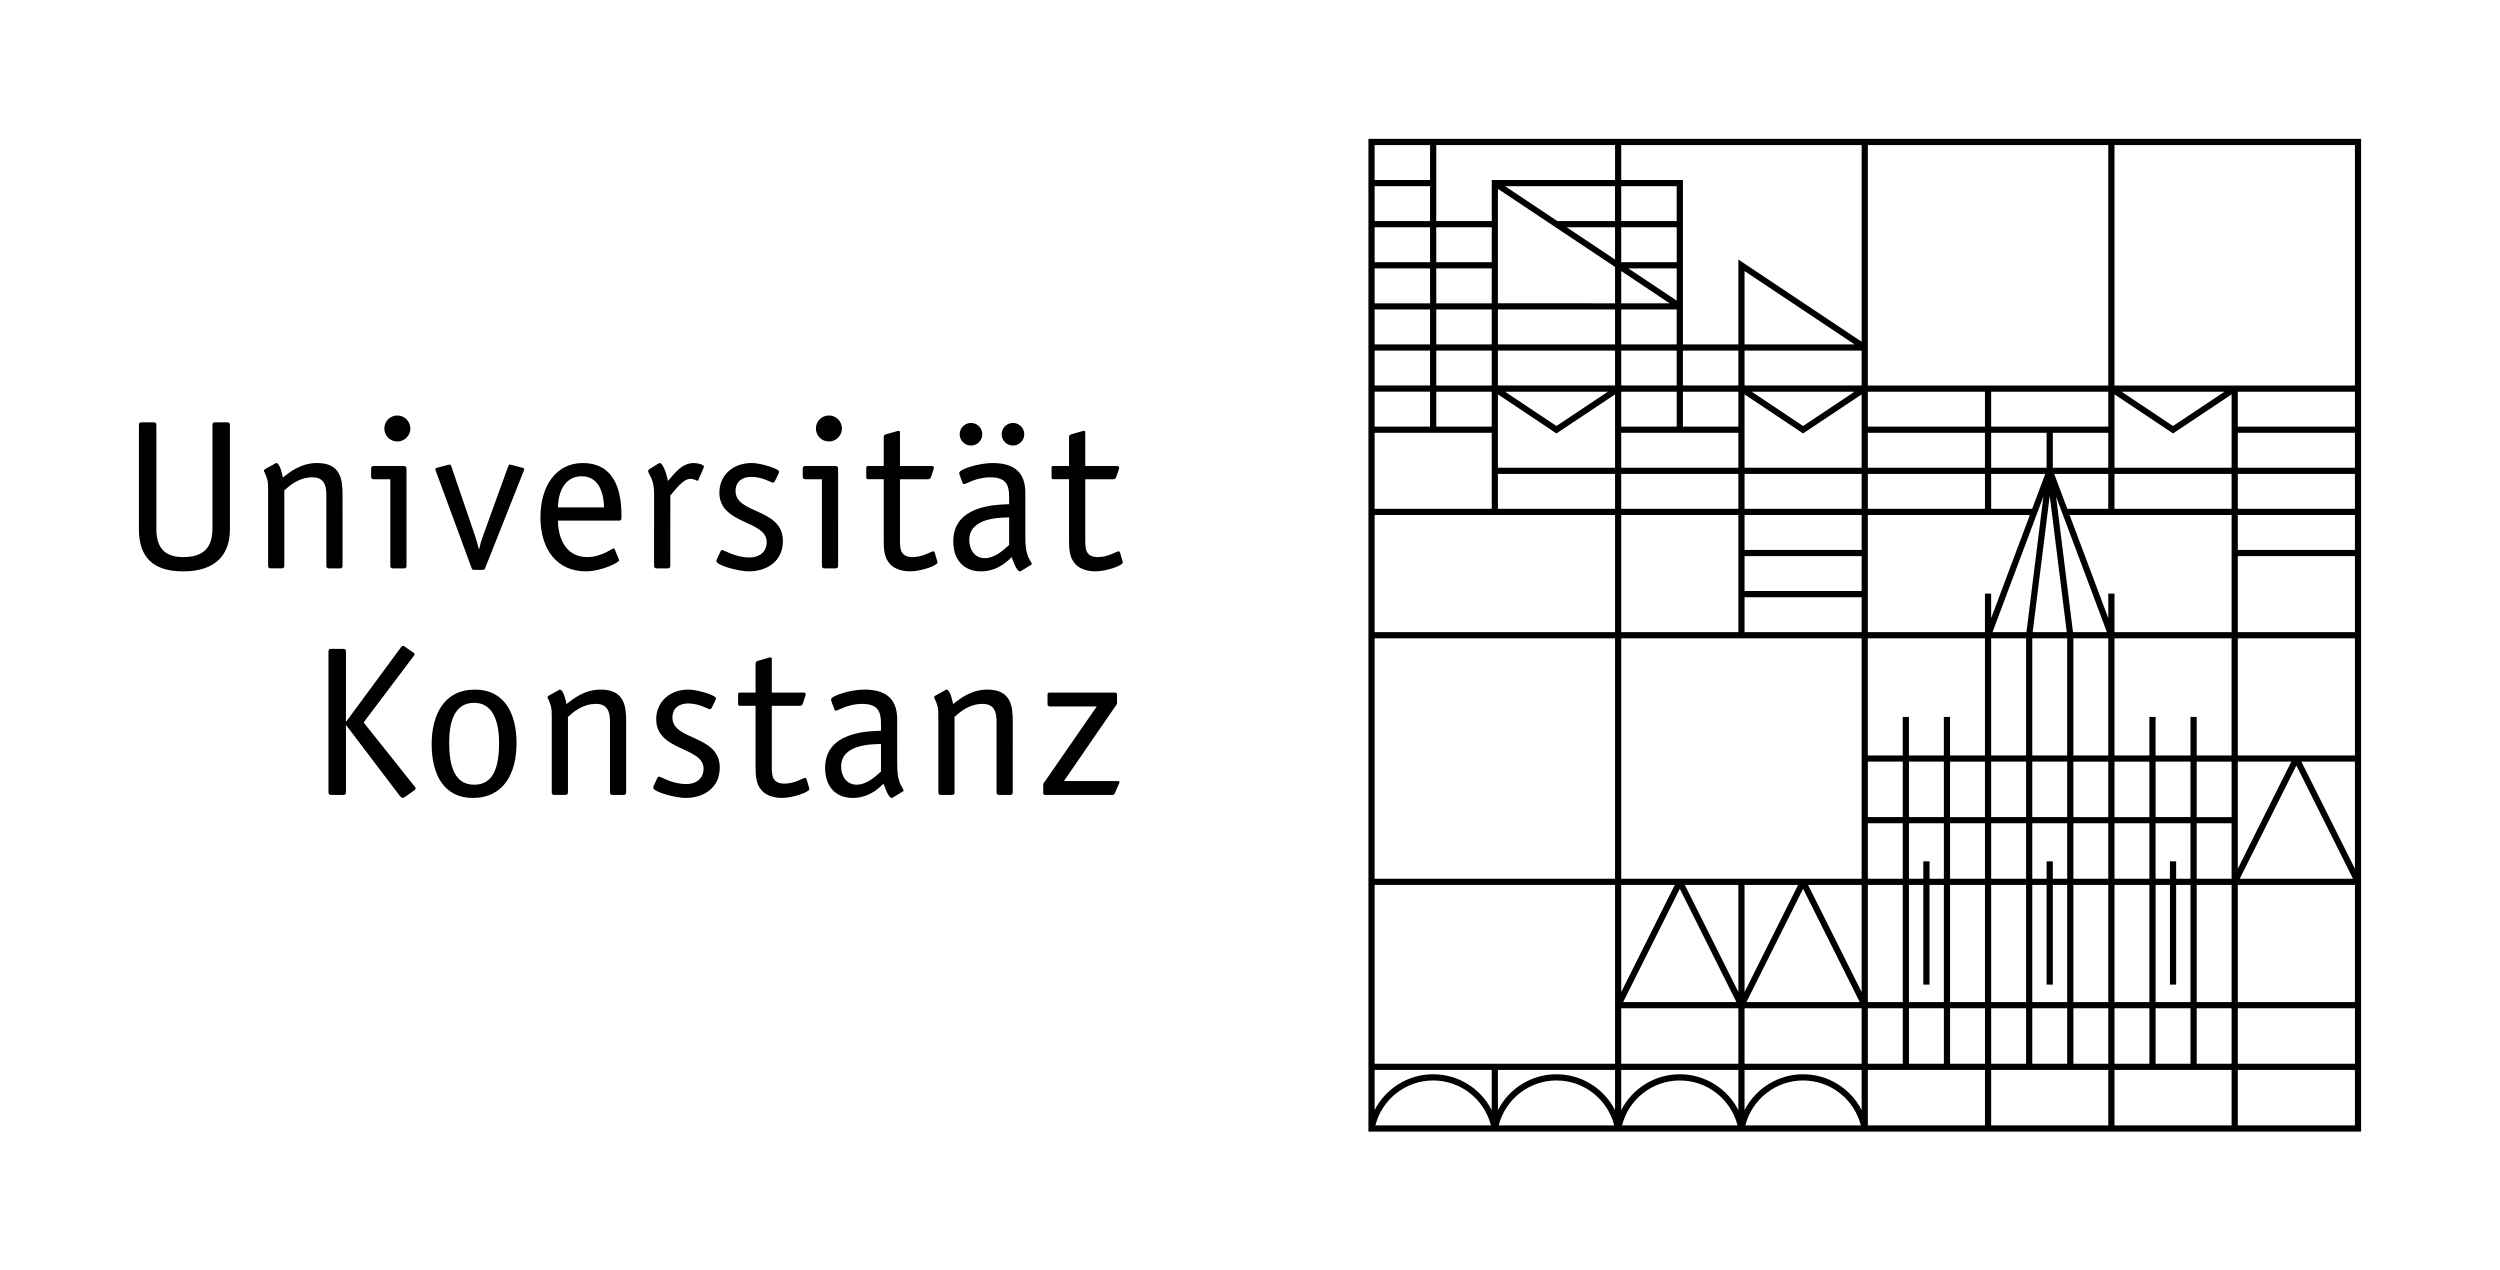 <?xml version="1.0" encoding="UTF-8" standalone="no"?>
<!-- Generator: Adobe Illustrator 15.1.0, SVG Export Plug-In . SVG Version: 6.00 Build 0)  -->

<svg
   version="1.0"
   id="Layer_1"
   x="0px"
   y="0px"
   width="180"
   height="91.474"
   viewBox="-10 -10 225 114.343"
   enable-background="new 0 0 200 89.343"
   xml:space="preserve"
   xmlns="http://www.w3.org/2000/svg"
   xmlns:svg="http://www.w3.org/2000/svg"><defs
   id="defs45" />



















<g
   id="g171"><path
     id="path40"
     d="m 202.221,2.5 h -88.784 -0.279 v 0.279 V 91.564 91.843 h 0.279 88.784 0.279 v -0.279 -88.785 -0.279 M 201.943,57.991 h -10.54 v -10.54 h 10.54 z m -66.589,28.302 v 3.617 c -0.994,-1.938 -3.005,-3.227 -5.271,-3.227 -2.268,0 -4.277,1.289 -5.271,3.227 v -3.617 z m 0.557,0 h 10.542 v 3.617 c -0.995,-1.938 -3.005,-3.227 -5.271,-3.227 -2.268,0 -4.277,1.289 -5.271,3.227 z m 11.099,-71.896 9.898,6.6 h -9.898 z m 43.835,17.697 h -10.54 v -6.598 l 5.116,3.41 0.154,0.104 0.154,-0.104 5.115,-3.41 v 6.598 z m 0,14.798 h -10.54 v -3.469 h -0.559 v 2.211 l -3.48,-9.282 h 14.579 z m -39.017,22.754 -4.818,9.638 v -9.638 z m -5.375,9.638 -4.819,-9.638 h 4.819 z m -0.175,0.902 h -10.193 l 5.098,-10.196 z m 6.001,-10.196 5.098,10.196 h -10.195 z m 0.451,-0.344 h 4.818 v 9.638 z m 5.377,0 h 3.142 v 10.54 h -3.142 z M 140.903,13.599 h -4.992 v -3.143 h 4.992 z m -5.549,-0.243 -4.351,-2.901 h 4.351 z m 0,0.67 v 3.271 H 124.812 V 6.999 Z m 0.557,0.371 4.35,2.9 h -4.35 z m -0.557,3.457 v 3.143 h -10.542 v -3.143 z m 0,3.7 v 3.141 h -10.542 v -3.141 z m 16.925,6.786 -4.627,-3.086 h 9.256 z m -5.826,0.055 h -4.991 v -3.141 h 4.991 z m -5.55,0 h -4.992 v -3.141 h 4.992 z m -10.819,-0.055 -4.629,-3.086 h 9.257 z m -0.156,0.566 0.156,0.104 0.154,-0.104 5.116,-3.41 v 6.598 h -10.542 v -6.598 z m 5.983,0.047 h 10.542 v 3.141 h -10.542 z m 11.099,-3.457 5.115,3.41 0.154,0.104 0.154,-0.104 5.115,-3.41 v 6.598 H 147.01 Z m 32.736,6.598 h -4.99 v -3.141 h 4.99 z m -3.689,3.699 -1.178,-3.141 h 4.867 v 3.141 z m 7.388,27.747 h -3.141 v -4.992 h 3.141 z m 0.56,-4.993 h 3.141 v 4.992 h -3.141 z m -9.808,8.97 v 1.57 h -1.291 v -4.991 h 3.141 v 4.991 h -1.291 v -1.57 z m -11.098,0 v 1.57 h -1.291 v -4.991 h 3.141 v 4.991 h -1.291 v -1.57 z m -4.992,-8.97 h 3.142 v 4.992 h -3.142 z m 3.701,0 h 3.141 v 4.992 h -3.141 z m -3.701,-25.894 h 10.54 v 3.141 h -10.54 z m 11.099,0 h 4.868 l -1.178,3.141 h -3.69 z m 3.7,25.338 v -10.54 h 3.141 v 10.54 z m 3.141,0.556 v 4.992 h -3.141 v -4.992 z m -3.106,-11.655 1.535,-12.271 1.533,12.271 z m 0.965,-12.202 -1.525,12.202 h -3.052 z m -1.558,12.761 v 10.54 h -3.142 v -10.54 z m 0,11.096 v 4.992 h -3.142 v -4.992 z m -3.701,4.993 h -3.141 v -4.992 h 3.141 z m -3.14,0.556 h 3.141 v 4.991 h -3.141 z m 3.699,0 h 3.142 v 4.991 h -3.142 z m 7.399,0 h 3.141 v 4.991 h -3.141 z m 3.7,0 h 3.141 v 4.991 h -3.141 z m -0.559,-0.556 h -3.141 v -4.992 h 3.141 z m -3.141,-5.549 v -10.54 h 3.141 v 10.54 z m -0.033,-11.099 -1.525,-12.202 4.576,12.202 z m -2.375,-14.798 h -4.991 v -3.141 h 4.991 z m -5.55,0 h -10.54 v -3.141 h 10.54 z m -11.098,0.559 v 3.141 H 147.01 v -3.141 z m 0,3.699 v 3.141 H 147.01 v -3.141 z m 0,6.84 H 147.01 v -3.141 h 10.539 z m -10.539,0.559 h 10.539 v 3.141 H 147.01 Z m 11.097,-7.399 h 14.58 l -3.481,9.282 v -2.211 h -0.559 v 3.469 h -10.54 z m 10.54,11.099 v 10.54 h -3.141 v -3.469 h -0.559 v 3.469 h -3.141 v -3.469 h -0.559 v 3.469 h -3.142 v -10.54 z m -10.54,16.645 h 3.142 v 4.991 h -3.142 z m 3.701,5.55 h 1.291 v 8.97 h 0.559 v -8.97 h 1.291 v 10.54 h -3.141 z m 3.699,0 h 3.141 v 10.54 h -3.141 z m 3.699,0 h 3.142 v 10.54 h -3.142 z m 3.7,0 h 1.291 v 8.97 h 0.559 v -8.97 h 1.291 v 10.54 h -3.141 z m 3.699,0 h 3.141 v 10.54 h -3.141 z m 3.7,0 h 3.141 v 10.54 h -3.141 z m 3.7,0 h 1.291 v 8.97 h 0.559 v -8.97 h 1.291 v 10.54 h -3.141 z m 1.849,-0.559 v -1.57 h -0.559 v 1.57 h -1.291 v -4.991 h 3.141 v 4.991 z m 1.85,-4.991 h 3.141 v 4.991 h -3.141 z m 3.699,-5.549 h 4.816 l -4.816,9.638 z m -0.558,4.993 h -3.141 v -4.992 h 3.141 z m -3.141,-5.549 v -3.469 h -0.559 v 3.469 h -3.141 v -3.469 h -0.56 v 3.469 h -3.141 v -10.54 h 10.54 v 10.54 z m -7.399,-22.198 v -3.141 h 10.54 v 3.141 z m 5.27,-7.453 -4.63,-3.086 h 9.259 z m -5.829,0.055 h -10.54 v -3.141 h 10.54 z m -11.099,0 h -10.54 v -3.141 h 10.54 z m -11.098,-6.841 v 3.141 H 147.01 v -3.141 z m -11.096,3.141 h -4.991 v -3.141 h 4.991 z m -5.55,0 h -4.992 v -3.141 h 4.992 z m -4.992,-3.697 v -3.143 h 4.992 v 3.143 z m 0.643,-6.843 h 4.35 v 2.9 z m 4.349,-4.256 h -4.992 v -3.143 h 4.992 z m -5.549,0 h -5.187 l -4.713,-3.143 h 9.899 v 3.143 z M 124.256,13.599 h -4.991 v -3.143 h 4.991 z m 0,0.556 v 3.143 h -4.991 v -3.143 z m 0,3.699 v 3.143 h -4.991 v -3.143 z m 0,3.7 v 3.141 h -4.991 v -3.141 z m 0,3.699 v 3.141 h -4.991 v -3.141 z m 0.557,7.4 h 10.542 v 3.141 h -10.542 z m 11.098,0 h 10.542 v 3.141 h -10.542 z m 10.542,3.699 v 10.54 h -10.542 v -10.54 z m 11.096,11.099 V 69.088 H 135.911 V 47.451 Z m -16.818,22.195 -4.82,9.638 v -9.638 z m -4.82,11.099 h 10.542 v 4.99 h -10.542 z m 11.099,5.548 h 10.539 v 3.615 c -0.992,-1.936 -3.002,-3.225 -5.27,-3.225 -2.266,0 -4.275,1.289 -5.27,3.227 v -3.617 z m 0,-0.558 v -4.99 h 10.539 v 4.99 z m 11.097,-4.99 h 3.142 v 4.99 h -3.142 z m 3.701,0 h 3.141 v 4.99 h -3.141 z m 3.699,0 h 3.141 v 4.99 h -3.141 z m 3.699,0 h 3.142 v 4.99 h -3.142 z m 3.7,0 h 3.141 v 4.99 h -3.141 z m 3.699,0 h 3.141 v 4.99 h -3.141 z m 3.7,0 h 3.141 v 4.99 h -3.141 z m 3.7,0 h 3.141 v 4.99 h -3.141 z m 3.699,0 h 3.141 v 4.99 h -3.141 z m 0,-0.559 v -10.54 h 3.141 v 10.54 z m 8.97,-21.293 5.096,10.194 h -10.194 z m 5.269,-12.001 h -10.54 v -6.84 h 10.54 z m 0,-7.399 h -10.54 v -3.141 h 10.54 z m 0,-3.7 h -10.54 v -3.141 h 10.54 z m 0,-3.699 h -10.54 v -3.141 h 10.54 z m 0,-3.699 h -10.54 v -3.141 h 10.54 z m 0,-3.7 H 180.304 V 3.057 h 21.639 z m -22.197,0 H 158.107 V 3.057 h 21.639 z m -22.197,-3.94 -10.662,-7.11 -0.434,-0.289 v 0.52 7.122 h -4.991 v -14.521 -0.278 h -0.279 -5.271 v -3.142 H 157.55 V 20.755 Z M 135.354,6.199 h -10.819 -0.279 v 0.277 3.422 h -4.991 v -6.841 h 16.09 v 3.142 z m -16.648,0 h -4.99 v -3.142 h 4.99 z m 0,0.557 v 3.143 h -4.99 v -3.143 z m 0,3.7 v 3.143 h -4.99 v -3.143 z m 0,3.699 v 3.143 h -4.99 v -3.143 z m 0,3.699 v 3.143 h -4.99 v -3.143 z m 0,3.7 v 3.141 h -4.99 v -3.141 z m 0,3.699 v 3.141 h -4.99 v -3.141 z m 5.55,3.7 v 6.84 h -10.54 v -6.84 z m 11.098,7.399 v 10.54 h -21.639 v -10.54 z m 0,11.099 V 69.088 H 113.715 V 47.451 Z m 0,22.195 V 85.735 H 113.715 V 69.646 Z m -11.098,16.647 v 3.617 c -0.994,-1.938 -3.005,-3.227 -5.271,-3.227 -2.268,0 -4.277,1.289 -5.27,3.225 v -3.615 z m -5.271,0.95 c 2.464,0 4.597,1.682 5.198,4.042 h -10.396 c 0.603,-2.361 2.734,-4.042 5.198,-4.042 z m 11.099,0 c 2.463,0 4.595,1.682 5.198,4.042 h -10.396 c 0.602,-2.361 2.733,-4.042 5.198,-4.042 z m 11.099,0 c 2.463,0 4.594,1.682 5.196,4.042 h -10.394 c 0.602,-2.361 2.733,-4.042 5.198,-4.042 z m 11.096,0 c 2.465,0 4.596,1.682 5.197,4.042 h -10.393 c 0.603,-2.361 2.733,-4.042 5.196,-4.042 z m 5.828,-0.95 h 10.54 v 4.991 h -10.54 z m 11.099,0 h 10.54 v 4.991 h -10.54 z m 11.099,0 h 10.54 v 4.991 h -10.54 z m 11.098,0 h 10.54 v 4.991 h -10.54 z m 0,-0.558 v -4.99 h 10.54 v 4.99 z m 0,-5.549 v -10.54 h 10.54 v 10.54 z m 5.722,-21.639 h 4.818 v 9.638 z m -111.371,1.75 h 4.739 c 0.174,0 0.27,0.02 0.27,0.078 0,0.057 -0.039,0.115 -0.076,0.211 l -0.346,0.787 c -0.059,0.152 -0.135,0.172 -0.25,0.172 h -5.989 c -0.191,0 -0.211,-0.02 -0.211,-0.23 V 60.547 L 88.71,53.58 h -4.204 c -0.154,0 -0.23,-0.076 -0.23,-0.229 v -0.787 c 0,-0.193 0.039,-0.23 0.23,-0.23 h 5.795 c 0.191,0 0.23,0.037 0.23,0.23 v 0.787 m -9.384,7.964 c 0,0.154 -0.076,0.23 -0.23,0.23 h -0.999 c -0.152,0 -0.229,-0.076 -0.229,-0.23 v -6.41 c 0,-0.824 -0.213,-1.554 -1.248,-1.554 -1.248,0 -2.055,0.749 -2.533,1.171 v 6.793 c 0,0.154 -0.076,0.23 -0.23,0.23 H 74.68 c -0.152,0 -0.23,-0.076 -0.23,-0.23 v -6.621 c 0,-0.633 0,-0.844 -0.076,-1.131 -0.155,-0.577 -0.307,-0.712 -0.307,-0.808 0,-0.039 0.02,-0.076 0.096,-0.135 l 0.864,-0.48 c 0.037,-0.018 0.096,-0.076 0.154,-0.076 0.344,0 0.574,1.152 0.594,1.305 0.633,-0.498 1.631,-1.305 3.09,-1.305 2.131,0 2.284,1.499 2.284,2.88 m -10.403,3.57 c 0,1.209 0.059,1.381 0.23,1.918 0.076,0.23 0.346,0.596 0.346,0.711 0,0.076 -0.096,0.115 -0.174,0.152 L 70.4,61.756 c -0.076,0.039 -0.115,0.059 -0.154,0.059 -0.287,0 -0.633,-1.018 -0.729,-1.287 -0.23,0.211 -1.17,1.287 -2.764,1.287 -1.516,0 -2.494,-0.998 -2.494,-2.707 0,-3.242 3.838,-3.301 5.028,-3.34 v -0.689 c 0,-1.113 -0.346,-1.728 -1.708,-1.728 -1.287,0 -2.17,0.614 -2.342,0.614 -0.057,0 -0.115,-0.039 -0.135,-0.096 l -0.248,-0.673 c -0.039,-0.096 -0.059,-0.154 -0.059,-0.25 0,-0.326 1.766,-0.883 2.994,-0.883 2.208,0 2.956,1.074 2.956,2.688 m -1.458,2.208 c -0.844,0.02 -3.588,0.02 -3.588,2.033 0,0.768 0.422,1.631 1.4,1.631 0.999,0 1.881,-0.92 2.188,-1.189 z M 62.8,60.834 c 0.02,0.078 0.039,0.135 0.039,0.193 0,0.25 -1.44,0.787 -2.475,0.787 -0.826,0 -1.518,-0.309 -1.805,-0.672 -0.557,-0.596 -0.557,-1.459 -0.557,-2.168 v -5.451 h -1.439 c -0.135,0 -0.135,-0.136 -0.135,-0.231 v -0.729 c 0,-0.135 0,-0.23 0.135,-0.23 h 1.439 v -2.629 c 0,-0.115 0.076,-0.193 0.211,-0.23 l 1.018,-0.289 c 0.057,0 0.096,-0.018 0.135,-0.018 0.096,0 0.096,0.096 0.096,0.211 v 2.955 h 2.84 c 0.115,0 0.211,0.02 0.211,0.135 0,0.037 -0.02,0.076 -0.02,0.133 l -0.248,0.75 c -0.039,0.097 -0.137,0.173 -0.25,0.173 h -2.534 v 5.451 c 0,0.768 0,1.553 1.15,1.553 0.902,0 1.67,-0.518 1.844,-0.518 0.076,0 0.133,0.057 0.133,0.115 M 54.107,53.6 c -0.078,0.154 -0.115,0.23 -0.23,0.23 -0.135,0 -0.941,-0.519 -1.939,-0.519 -0.768,0 -1.42,0.384 -1.42,1.267 0,2.111 4.26,1.518 4.26,4.51 0,1.805 -1.42,2.727 -3.07,2.727 -0.92,0 -2.917,-0.537 -2.917,-0.922 0,-0.096 0.039,-0.154 0.076,-0.23 l 0.27,-0.596 c 0.057,-0.133 0.115,-0.172 0.172,-0.172 0.174,0 1.17,0.672 2.477,0.672 0.824,0 1.535,-0.461 1.535,-1.383 0,-1.996 -4.262,-1.553 -4.262,-4.451 0,-1.556 1.209,-2.669 2.899,-2.669 0.652,0 1.766,0.307 2.264,0.576 0.154,0.076 0.211,0.154 0.211,0.25 0,0.057 -0.057,0.115 -0.076,0.191 m -8.004,8.234 c 0,0.154 -0.078,0.23 -0.23,0.23 h -0.998 c -0.154,0 -0.23,-0.076 -0.23,-0.23 v -6.41 c 0,-0.824 -0.211,-1.554 -1.248,-1.554 -1.247,0 -2.053,0.749 -2.532,1.171 v 6.793 c 0,0.154 -0.078,0.23 -0.23,0.23 h -0.998 c -0.154,0 -0.23,-0.076 -0.23,-0.23 v -6.621 c 0,-0.633 0,-0.844 -0.076,-1.131 -0.154,-0.577 -0.309,-0.712 -0.309,-0.808 0,-0.039 0.02,-0.076 0.096,-0.135 l 0.865,-0.48 c 0.037,-0.018 0.096,-0.076 0.152,-0.076 0.346,0 0.576,1.152 0.596,1.305 0.633,-0.498 1.631,-1.305 3.09,-1.305 2.129,0 2.283,1.499 2.283,2.88 m -13.801,6.871 c -2.59,0 -3.704,-2.092 -3.704,-4.836 0,-2.648 1.113,-4.915 3.897,-4.915 2.629,0 3.742,2.112 3.742,4.819 10e-4,2.686 -1.132,4.932 -3.935,4.932 m 2.362,-4.951 c 0,-1.881 -0.518,-3.61 -2.246,-3.61 -1.727,0 -2.245,1.651 -2.245,3.552 0,2.188 0.499,3.818 2.264,3.818 1.709,0 2.227,-1.555 2.227,-3.76 z m -8.407,4.816 c -0.115,0.076 -0.191,0.135 -0.268,0.135 -0.078,0 -0.174,-0.078 -0.25,-0.174 l -4.817,-6.352 h -0.039 v 6.025 c 0,0.154 -0.076,0.23 -0.23,0.23 h -1.113 c -0.152,0 -0.229,-0.076 -0.229,-0.23 V 48.628 c 0,-0.152 0.076,-0.229 0.229,-0.229 h 1.113 c 0.154,0 0.23,0.076 0.23,0.229 v 6.296 h 0.039 l 4.893,-6.64 c 0.039,-0.039 0.115,-0.154 0.23,-0.154 0.078,0 0.115,0.059 0.23,0.135 l 0.615,0.422 c 0.096,0.076 0.172,0.115 0.172,0.191 0,0.059 -0.076,0.154 -0.115,0.211 l -4.471,5.931 4.586,5.758 c 0.039,0.057 0.096,0.115 0.096,0.154 0,0.076 -0.039,0.152 -0.135,0.211 M 91.013,40.444 c 0.018,0.076 0.037,0.135 0.037,0.191 0,0.25 -1.439,0.787 -2.475,0.787 -0.826,0 -1.516,-0.307 -1.805,-0.672 -0.557,-0.594 -0.557,-1.459 -0.557,-2.168 V 33.13 h -1.439 c -0.133,0 -0.133,-0.133 -0.133,-0.23 v -0.729 c 0,-0.135 0,-0.23 0.133,-0.23 h 1.439 v -2.629 c 0,-0.115 0.076,-0.191 0.211,-0.23 l 1.018,-0.287 c 0.059,0 0.096,-0.02 0.135,-0.02 0.096,0 0.096,0.096 0.096,0.211 v 2.956 h 2.84 c 0.115,0 0.211,0.02 0.211,0.135 0,0.039 -0.02,0.076 -0.02,0.135 l -0.248,0.748 c -0.039,0.096 -0.135,0.172 -0.25,0.172 h -2.533 v 5.452 c 0,0.768 0,1.555 1.15,1.555 0.902,0 1.67,-0.52 1.844,-0.52 0.076,0 0.135,0.059 0.135,0.115 M 82.28,38.122 c 0,1.209 0.059,1.381 0.23,1.92 0.076,0.229 0.346,0.594 0.346,0.709 0,0.076 -0.096,0.115 -0.172,0.154 l -0.75,0.461 c -0.076,0.037 -0.115,0.057 -0.152,0.057 -0.289,0 -0.635,-1.018 -0.73,-1.285 -0.23,0.211 -1.17,1.285 -2.764,1.285 -1.516,0 -2.494,-0.998 -2.494,-2.705 0,-3.245 3.838,-3.301 5.028,-3.34 v -0.691 c 0,-1.113 -0.346,-1.727 -1.708,-1.727 -1.287,0 -2.168,0.613 -2.342,0.613 -0.057,0 -0.115,-0.037 -0.135,-0.096 l -0.25,-0.672 C 76.35,32.709 76.33,32.653 76.33,32.557 c 0,-0.328 1.766,-0.883 2.994,-0.883 2.208,0 2.956,1.074 2.956,2.686 M 77.385,30.1 c -0.557,0 -1.016,-0.461 -1.016,-1.018 0,-0.557 0.459,-1.018 1.016,-1.018 0.576,0 1.018,0.461 1.018,1.018 0,0.557 -0.442,1.018 -1.018,1.018 z m 3.436,6.467 c -0.844,0.02 -3.588,0.02 -3.588,2.036 0,0.768 0.422,1.631 1.4,1.631 0.998,0 1.881,-0.922 2.188,-1.189 z m 0.346,-8.503 c 0.557,0 1.018,0.461 1.018,1.018 0,0.557 -0.462,1.018 -1.018,1.018 -0.556,0 -1.018,-0.461 -1.018,-1.018 0,-0.557 0.461,-1.018 1.018,-1.018 z m -6.833,12.38 c 0.02,0.076 0.039,0.135 0.039,0.191 0,0.25 -1.44,0.787 -2.475,0.787 -0.826,0 -1.518,-0.307 -1.805,-0.672 -0.557,-0.594 -0.557,-1.459 -0.557,-2.168 V 33.13 h -1.439 c -0.135,0 -0.135,-0.133 -0.135,-0.23 v -0.729 c 0,-0.135 0,-0.23 0.135,-0.23 h 1.439 v -2.629 c 0,-0.115 0.076,-0.191 0.211,-0.23 l 1.018,-0.287 c 0.057,0 0.096,-0.02 0.135,-0.02 0.096,0 0.096,0.096 0.096,0.211 v 2.956 h 2.84 c 0.115,0 0.211,0.02 0.211,0.135 0,0.039 -0.02,0.076 -0.02,0.135 l -0.248,0.748 c -0.039,0.096 -0.135,0.172 -0.25,0.172 h -2.533 v 5.452 c 0,0.768 0,1.555 1.15,1.555 0.902,0 1.67,-0.52 1.842,-0.52 0.078,0 0.135,0.059 0.135,0.115 m -8.694,1.191 c 0,0.152 -0.076,0.229 -0.23,0.229 h -0.996 c -0.154,0 -0.23,-0.076 -0.23,-0.229 v -7.793 h -1.498 c -0.152,0 -0.23,-0.076 -0.23,-0.23 v -0.729 c 0,-0.154 0.078,-0.23 0.23,-0.23 h 2.707 c 0.211,0 0.248,0.115 0.248,0.287 m -0.826,-2.496 c -0.652,0 -1.172,-0.518 -1.172,-1.17 0,-0.652 0.52,-1.17 1.172,-1.17 0.652,0 1.17,0.537 1.17,1.17 0,0.633 -0.517,1.17 -1.17,1.17 z m -4.816,3.475 c -0.078,0.152 -0.115,0.23 -0.23,0.23 -0.135,0 -0.941,-0.52 -1.939,-0.52 -0.768,0 -1.42,0.385 -1.42,1.268 0,2.111 4.262,1.516 4.262,4.51 0,1.803 -1.422,2.725 -3.07,2.725 -0.922,0 -2.918,-0.537 -2.918,-0.922 0,-0.096 0.039,-0.152 0.076,-0.23 l 0.27,-0.594 c 0.057,-0.135 0.115,-0.174 0.172,-0.174 0.174,0 1.172,0.672 2.477,0.672 0.824,0 1.535,-0.459 1.535,-1.381 0,-1.997 -4.26,-1.555 -4.26,-4.454 0,-1.553 1.209,-2.666 2.897,-2.666 0.652,0 1.766,0.307 2.266,0.574 0.152,0.078 0.211,0.154 0.211,0.25 0,0.059 -0.059,0.115 -0.078,0.191 m -9.713,8.237 c 0,0.152 -0.076,0.229 -0.23,0.229 h -0.999 c -0.154,0 -0.23,-0.076 -0.23,-0.229 V 34.34 c 0,-0.346 -0.057,-0.979 -0.326,-1.457 -0.152,-0.27 -0.211,-0.424 -0.211,-0.48 0.02,-0.115 0.096,-0.174 0.135,-0.191 l 0.709,-0.441 c 0.078,-0.059 0.155,-0.096 0.194,-0.096 0.346,0 0.67,1.189 0.748,1.611 0.498,-0.537 1.189,-1.611 2.303,-1.611 0.441,0 0.939,0.152 0.939,0.326 0,0.037 -0.037,0.096 -0.057,0.152 l -0.422,0.979 c -0.02,0.039 -0.039,0.135 -0.115,0.135 -0.096,0 -0.27,-0.172 -0.633,-0.172 -0.672,0 -1.344,0.998 -1.805,1.496 m -4.664,5.68 c 0.02,0.059 0.059,0.098 0.059,0.154 0,0.211 -1.611,0.998 -3.032,0.998 -2.553,-0.02 -4.051,-1.957 -4.051,-4.875 0,-2.82 1.42,-4.873 3.801,-4.873 3.206,0 3.493,3.107 3.493,4.758 0,0.27 0,0.422 -0.211,0.422 h -5.508 c 0,1.172 0.461,3.284 2.648,3.284 1.249,0 2.247,-0.787 2.36,-0.787 0.059,0 0.078,0.057 0.117,0.115 m -0.981,-3.802 c 0,-0.998 -0.326,-2.801 -1.997,-2.801 -1.766,0 -2.148,1.842 -2.148,2.801 z m -10.689,5.451 c -0.059,0.135 -0.078,0.172 -0.25,0.172 H 32.67 c -0.174,0 -0.193,-0.076 -0.23,-0.172 l -3.225,-8.752 c 0,-0.037 -0.039,-0.076 -0.039,-0.135 0,-0.076 0.039,-0.096 0.174,-0.133 l 0.939,-0.25 c 0.059,0 0.115,-0.039 0.193,-0.039 0.077,0 0.077,0.078 0.133,0.154 l 2.131,6.237 c 0.135,0.404 0.25,0.846 0.346,1.209 h 0.039 c 0.096,-0.461 0.172,-0.729 0.344,-1.189 l 2.266,-6.256 c 0.057,-0.076 0.057,-0.154 0.135,-0.154 0.076,0 0.133,0.039 0.191,0.039 l 0.94,0.25 c 0.135,0.037 0.174,0.057 0.174,0.133 0,0.059 -0.039,0.098 -0.039,0.135 m -10.556,8.56 c 0,0.152 -0.076,0.229 -0.23,0.229 h -0.998 c -0.152,0 -0.23,-0.076 -0.23,-0.229 V 33.132 H 23.63 c -0.154,0 -0.23,-0.076 -0.23,-0.23 v -0.729 c 0,-0.154 0.076,-0.23 0.23,-0.23 h 2.706 c 0.211,0 0.25,0.115 0.25,0.287 m -0.824,-2.496 c -0.654,0 -1.172,-0.518 -1.172,-1.17 0,-0.652 0.518,-1.17 1.172,-1.17 0.652,0 1.17,0.537 1.17,1.17 0,0.633 -0.518,1.17 -1.17,1.17 z m -4.934,11.191 c 0,0.152 -0.076,0.229 -0.23,0.229 H 19.6 c -0.152,0 -0.229,-0.076 -0.229,-0.229 v -6.411 c 0,-0.826 -0.211,-1.555 -1.248,-1.555 -1.249,0 -2.053,0.748 -2.534,1.17 v 6.795 c 0,0.152 -0.076,0.229 -0.23,0.229 H 14.36 c -0.152,0 -0.23,-0.076 -0.23,-0.229 v -6.622 c 0,-0.633 0,-0.846 -0.076,-1.133 -0.154,-0.576 -0.307,-0.711 -0.307,-0.807 0,-0.037 0.02,-0.076 0.096,-0.135 l 0.863,-0.479 c 0.039,-0.02 0.096,-0.076 0.154,-0.076 0.346,0 0.574,1.15 0.594,1.305 0.635,-0.5 1.631,-1.305 3.09,-1.305 2.131,0 2.283,1.496 2.283,2.879 m -10.133,3.073 c 0,2.303 -1.285,3.799 -4.221,3.799 -2.899,0 -3.973,-1.479 -3.973,-3.799 v -9.385 c 0,-0.154 0.076,-0.23 0.23,-0.23 h 1.113 c 0.152,0 0.23,0.076 0.23,0.23 v 9.346 c 0,1.575 0.613,2.553 2.418,2.553 1.766,0 2.629,-0.807 2.629,-2.553 v -9.346 c 0,-0.154 0.076,-0.23 0.23,-0.23 H 10.463 c 0.152,0 0.229,0.076 0.229,0.23" /></g>
</svg>
